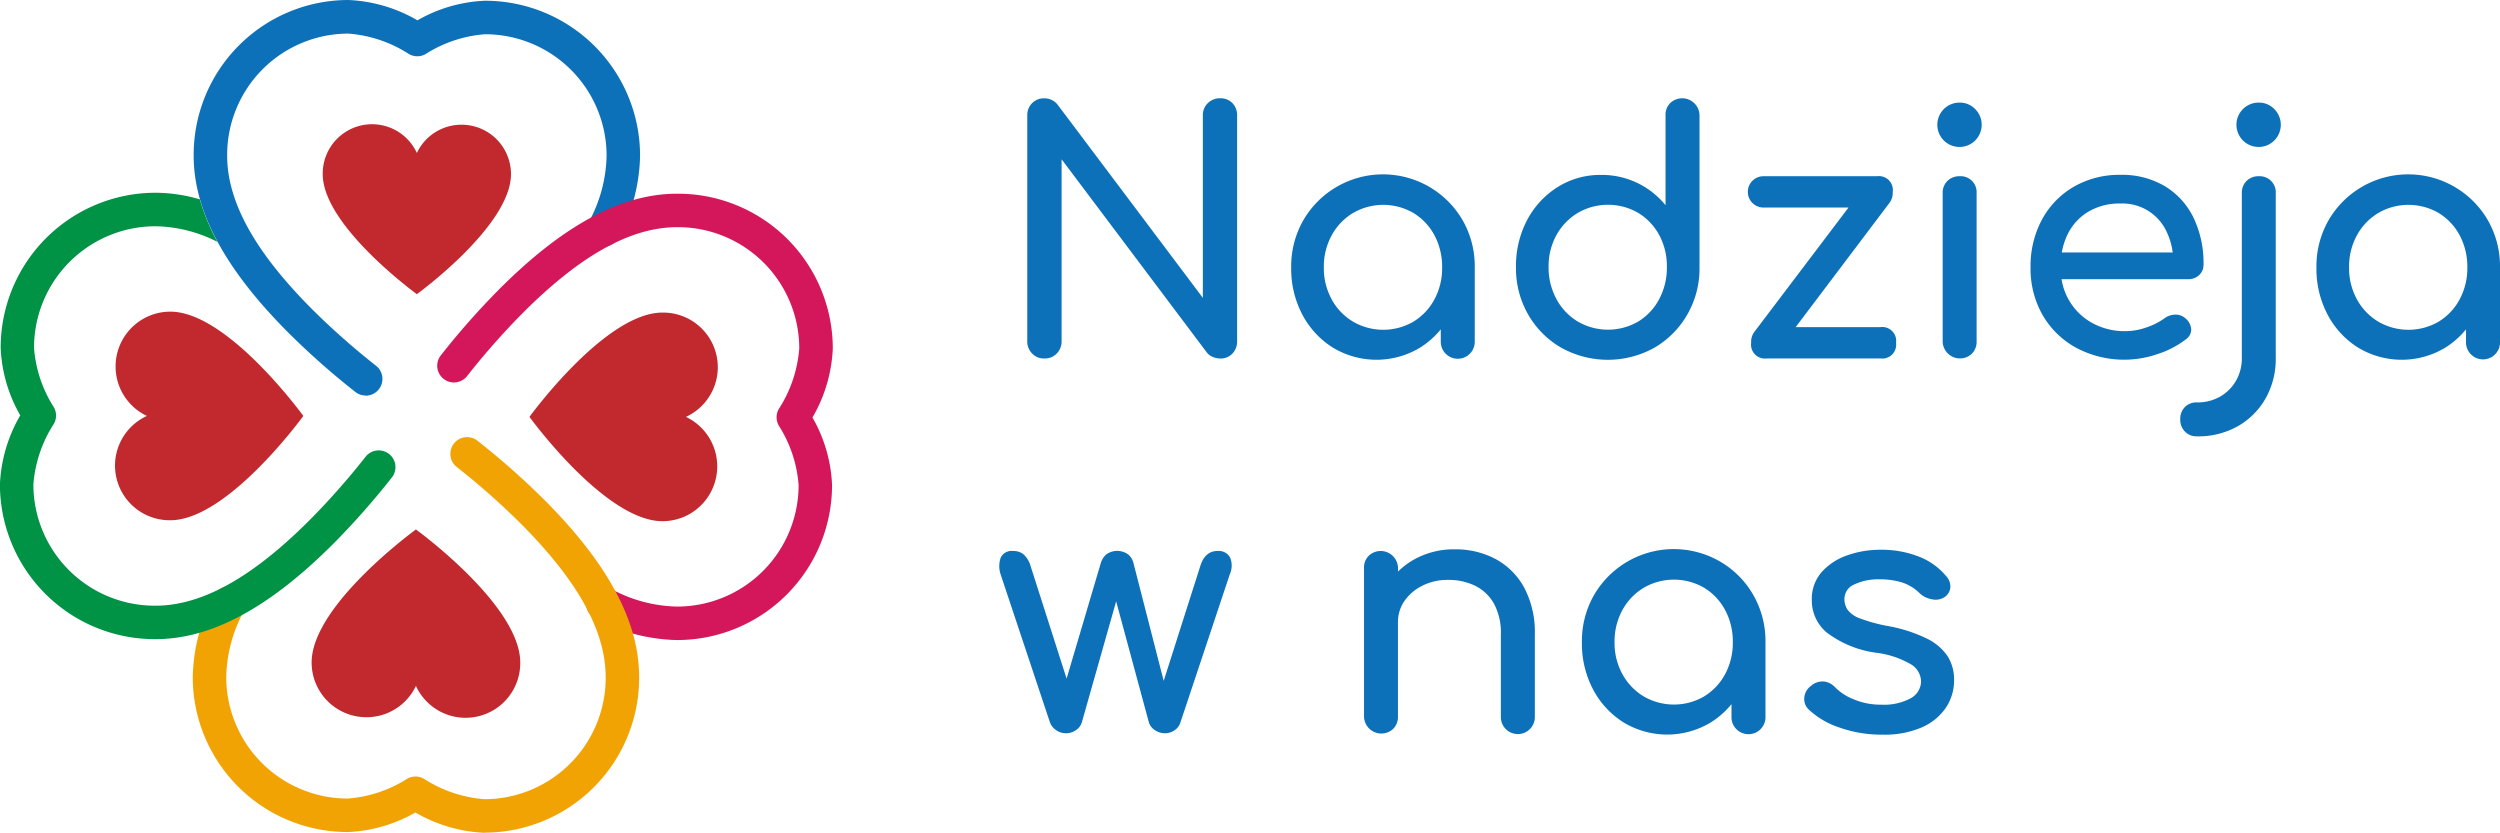 <svg xmlns="http://www.w3.org/2000/svg" width="108.07" height="36" viewBox="0 0 108.07 36">
  <g id="Group_3064" data-name="Group 3064" transform="translate(-85.989 -120.348)">
    <g id="Group_1679" data-name="Group 1679" transform="translate(85.989 120.348)">
      <path id="Path_5696" data-name="Path 5696" d="M126.386,137.446a.721.721,0,0,1-.447-.155,32.99,32.99,0,0,1-2.877-2.543c-2.76-2.76-4.106-5.264-4.112-7.653a6.693,6.693,0,0,1,6.689-6.747,6.473,6.473,0,0,1,2.985.879,6.367,6.367,0,0,1,2.917-.847h.015a6.7,6.7,0,0,1,6.691,6.7,7.742,7.742,0,0,1-.934,3.538.723.723,0,0,1-1.287-.662,6.233,6.233,0,0,0,.774-2.876,5.253,5.253,0,0,0-5.244-5.251h-.015a5.541,5.541,0,0,0-2.566.857.723.723,0,0,1-.716,0,5.6,5.6,0,0,0-2.619-.885,5.246,5.246,0,0,0-5.242,5.292c.006,1.992,1.212,4.162,3.689,6.639a31.51,31.51,0,0,0,2.748,2.428.724.724,0,0,1-.448,1.292Z" transform="translate(-110.578 -120.348)" fill="#0d71b9"/>
      <path id="Path_5697" data-name="Path 5697" d="M170.777,172.605a7.738,7.738,0,0,1-3.538-.935.723.723,0,1,1,.662-1.286,6.23,6.23,0,0,0,2.876.774,5.253,5.253,0,0,0,5.251-5.244V165.9a5.544,5.544,0,0,0-.857-2.566.723.723,0,0,1,0-.716,5.606,5.606,0,0,0,.885-2.619,5.246,5.246,0,0,0-5.245-5.242h-.046c-1.992.006-4.162,1.212-6.639,3.689a31.525,31.525,0,0,0-2.428,2.748.723.723,0,1,1-1.137-.894,32.911,32.911,0,0,1,2.543-2.877c2.76-2.76,5.264-4.106,7.653-4.112A6.693,6.693,0,0,1,177.506,160a6.473,6.473,0,0,1-.879,2.985,6.367,6.367,0,0,1,.847,2.917v.014A6.7,6.7,0,0,1,170.777,172.605Z" transform="translate(-141.506 -144.937)" fill="#d4175b"/>
      <path id="Path_5698" data-name="Path 5698" d="M131.4,211.865a6.476,6.476,0,0,1-2.985-.879,6.369,6.369,0,0,1-2.917.847h-.015a6.7,6.7,0,0,1-6.691-6.7,7.741,7.741,0,0,1,.934-3.538.723.723,0,0,1,1.287.662,6.23,6.23,0,0,0-.774,2.876,5.253,5.253,0,0,0,5.244,5.251h.015a5.544,5.544,0,0,0,2.566-.857.723.723,0,0,1,.716,0,5.6,5.6,0,0,0,2.619.885,5.247,5.247,0,0,0,5.242-5.292c-.006-1.992-1.212-4.162-3.689-6.639a31.527,31.527,0,0,0-2.748-2.428.723.723,0,1,1,.894-1.137,33,33,0,0,1,2.877,2.543c2.76,2.76,4.106,5.264,4.112,7.653a6.693,6.693,0,0,1-6.689,6.747Z" transform="translate(-110.459 -175.865)" fill="#f1a303"/>
      <path id="Path_5699" data-name="Path 5699" d="M146.916,141.511a2.132,2.132,0,0,0-1.933,1.221,2.132,2.132,0,0,0-4.069.916c0,2.238,4.069,5.188,4.069,5.188s4.069-2.95,4.069-5.188A2.136,2.136,0,0,0,146.916,141.511Z" transform="translate(-126.963 -136.12)" fill="#c1292e"/>
      <path id="Path_5700" data-name="Path 5700" d="M105.593,175.752a2.363,2.363,0,0,0,1.353,2.142,2.362,2.362,0,0,0,1.014,4.509c2.48,0,5.749-4.509,5.749-4.509s-3.269-4.508-5.749-4.508A2.367,2.367,0,0,0,105.593,175.752Z" transform="translate(-100.596 -159.914)" fill="#c1292e"/>
      <path id="Path_5701" data-name="Path 5701" d="M141.392,218.574a2.363,2.363,0,0,0,2.142-1.353,2.362,2.362,0,0,0,4.509-1.014c0-2.48-4.509-5.749-4.509-5.749s-4.509,3.269-4.509,5.749A2.367,2.367,0,0,0,141.392,218.574Z" transform="translate(-125.554 -187.57)" fill="#c1292e"/>
      <path id="Path_5702" data-name="Path 5702" d="M184.215,180.194a2.362,2.362,0,0,0-1.353-2.141,2.362,2.362,0,0,0-1.014-4.509c-2.48,0-5.749,4.509-5.749,4.509s3.269,4.509,5.749,4.509A2.367,2.367,0,0,0,184.215,180.194Z" transform="translate(-153.211 -160.032)" fill="#c1292e"/>
      <path id="Path_5703" data-name="Path 5703" d="M92.718,153.15a6.7,6.7,0,0,0-6.7,6.691v.015a6.368,6.368,0,0,0,.847,2.917,6.471,6.471,0,0,0-.879,2.985,6.694,6.694,0,0,0,6.688,6.689h.059c2.389-.007,4.893-1.352,7.653-4.112a33.072,33.072,0,0,0,2.543-2.877.723.723,0,0,0-1.138-.894,31.471,31.471,0,0,1-2.428,2.748c-2.477,2.477-4.647,3.683-6.639,3.689h-.047a5.246,5.246,0,0,1-5.245-5.242,5.6,5.6,0,0,1,.885-2.619.723.723,0,0,0,0-.716,5.543,5.543,0,0,1-.857-2.566v-.015a5.253,5.253,0,0,1,5.251-5.244,6.089,6.089,0,0,1,2.677.675,9.14,9.14,0,0,1-.762-1.839A6.9,6.9,0,0,0,92.718,153.15Z" transform="translate(-85.989 -144.818)" fill="#009245"/>
      <path id="Path_5704" data-name="Path 5704" d="M127.6,157.983l.006.012Z" transform="translate(-117.031 -148.424)" fill="#268133"/>
    </g>
    <g id="Group_1680" data-name="Group 1680" transform="translate(129.189 124.596)">
      <path id="Path_5705" data-name="Path 5705" d="M269.162,137.072a.737.737,0,0,0-.533.209.717.717,0,0,0-.216.54V145.7l-6.279-8.352a.722.722,0,0,0-.576-.274.712.712,0,0,0-.526.209.729.729,0,0,0-.209.54v9.749a.736.736,0,0,0,.209.533.7.7,0,0,0,.526.216.718.718,0,0,0,.54-.216.738.738,0,0,0,.209-.533v-7.862l6.278,8.352a.612.612,0,0,0,.266.195.857.857,0,0,0,.31.065.694.694,0,0,0,.533-.216.752.752,0,0,0,.2-.533v-9.749a.745.745,0,0,0-.2-.54A.707.707,0,0,0,269.162,137.072Z" transform="translate(-259.616 -137.072)" fill="#0d71b9"/>
      <path id="Path_5706" data-name="Path 5706" d="M311.3,157.578a3.684,3.684,0,0,0,.893-.788v.536a.734.734,0,1,0,1.469,0v-3.211a4.005,4.005,0,0,0-.526-2.045,3.98,3.98,0,0,0-6.883,0,4,4,0,0,0-.526,2.045,4.24,4.24,0,0,0,.482,2.037,3.733,3.733,0,0,0,1.318,1.426,3.649,3.649,0,0,0,3.773,0Zm-3.823-2.088a2.789,2.789,0,0,1-.339-1.375,2.822,2.822,0,0,1,.339-1.39,2.547,2.547,0,0,1,.922-.965,2.6,2.6,0,0,1,2.614,0,2.513,2.513,0,0,1,.907.965,2.871,2.871,0,0,1,.331,1.39,2.838,2.838,0,0,1-.331,1.375,2.508,2.508,0,0,1-.907.965,2.6,2.6,0,0,1-2.614,0A2.542,2.542,0,0,1,307.474,155.49Z" transform="translate(-293.111 -146.8)" fill="#0d71b9"/>
      <path id="Path_5707" data-name="Path 5707" d="M349.981,147.851a3.905,3.905,0,0,0,1.418-1.433,4,4,0,0,0,.526-2.045v-6.566a.749.749,0,0,0-1.26-.533.706.706,0,0,0-.209.533v3.888a3.543,3.543,0,0,0-2.779-1.31,3.469,3.469,0,0,0-1.886.526,3.737,3.737,0,0,0-1.318,1.425,4.244,4.244,0,0,0-.482,2.038,4,4,0,0,0,.526,2.045,3.886,3.886,0,0,0,1.425,1.433,4.144,4.144,0,0,0,4.039,0Zm-4.241-2.1a2.832,2.832,0,0,1-.339-1.382,2.782,2.782,0,0,1,.339-1.383,2.563,2.563,0,0,1,.922-.958,2.6,2.6,0,0,1,2.614,0,2.525,2.525,0,0,1,.907.958,2.83,2.83,0,0,1,.331,1.383,2.881,2.881,0,0,1-.331,1.382,2.494,2.494,0,0,1-.907.972,2.6,2.6,0,0,1-2.614,0A2.53,2.53,0,0,1,345.741,145.755Z" transform="translate(-321.658 -137.072)" fill="#0d71b9"/>
      <path id="Path_5708" data-name="Path 5708" d="M389.856,157.539a.6.6,0,0,0-.677-.677h-3.663l4.056-5.372a.721.721,0,0,0,.14-.474.6.6,0,0,0-.677-.677h-4.91a.677.677,0,1,0,0,1.354H387.8l-4.068,5.372a.723.723,0,0,0-.14.474.6.6,0,0,0,.677.677h4.911A.6.6,0,0,0,389.856,157.539Z" transform="translate(-351.093 -146.969)" fill="#0d71b9"/>
      <path id="Path_5709" data-name="Path 5709" d="M417.348,150.339a.726.726,0,0,0-.526.2.707.707,0,0,0-.209.533v6.408a.748.748,0,0,0,1.267.526.725.725,0,0,0,.2-.526v-6.408a.693.693,0,0,0-.734-.734Z" transform="translate(-375.835 -146.969)" fill="#0d71b9"/>
      <path id="Path_5710" data-name="Path 5710" d="M416.714,137.809a.959.959,0,1,0,.67.281A.915.915,0,0,0,416.714,137.809Z" transform="translate(-375.2 -137.622)" fill="#0d71b9"/>
      <path id="Path_5711" data-name="Path 5711" d="M438.52,156.779a.683.683,0,0,0-.259-.475.631.631,0,0,0-.439-.151.82.82,0,0,0-.468.166,2.839,2.839,0,0,1-.756.382,2.731,2.731,0,0,1-.915.166,2.888,2.888,0,0,1-1.454-.36,2.62,2.62,0,0,1-1.313-1.886h5.475a.658.658,0,0,0,.475-.18.6.6,0,0,0,.187-.454,4.531,4.531,0,0,0-.425-2.009,3.239,3.239,0,0,0-1.231-1.368,3.607,3.607,0,0,0-1.93-.5,3.935,3.935,0,0,0-2.016.511,3.636,3.636,0,0,0-1.375,1.411,4.237,4.237,0,0,0-.5,2.081,4.02,4.02,0,0,0,.526,2.066,3.74,3.74,0,0,0,1.454,1.411,4.417,4.417,0,0,0,3.514.266,3.991,3.991,0,0,0,1.217-.634A.511.511,0,0,0,438.52,156.779Zm-4.457-5.069a2.62,2.62,0,0,1,1.4-.36,2.1,2.1,0,0,1,2,1.231,2.905,2.905,0,0,1,.257.885h-4.794a2.971,2.971,0,0,1,.246-.77A2.319,2.319,0,0,1,434.063,151.71Z" transform="translate(-386.999 -146.8)" fill="#0d71b9"/>
      <path id="Path_5712" data-name="Path 5712" d="M460.433,150.339a.726.726,0,0,0-.526.2.707.707,0,0,0-.209.533v7.114a1.937,1.937,0,0,1-.252.994,1.87,1.87,0,0,1-.684.684,1.964,1.964,0,0,1-1.008.252.7.7,0,0,0-.518.2.72.72,0,0,0-.2.533.727.727,0,0,0,.2.526.69.69,0,0,0,.518.209,3.488,3.488,0,0,0,1.771-.439,3.213,3.213,0,0,0,1.2-1.2,3.459,3.459,0,0,0,.439-1.757v-7.114a.693.693,0,0,0-.734-.734Z" transform="translate(-405.988 -146.969)" fill="#0d71b9"/>
      <path id="Path_5713" data-name="Path 5713" d="M467.622,137.809a.959.959,0,1,0,.67.281A.914.914,0,0,0,467.622,137.809Z" transform="translate(-413.178 -137.622)" fill="#0d71b9"/>
      <path id="Path_5714" data-name="Path 5714" d="M487.63,152.07a3.98,3.98,0,0,0-6.883,0,4,4,0,0,0-.526,2.045,4.244,4.244,0,0,0,.482,2.037,3.731,3.731,0,0,0,1.318,1.426,3.648,3.648,0,0,0,3.773,0,3.68,3.68,0,0,0,.893-.788v.536a.735.735,0,1,0,1.469,0v-3.211A4.005,4.005,0,0,0,487.63,152.07Zm-2.124,4.385a2.6,2.6,0,0,1-2.614,0,2.544,2.544,0,0,1-.922-.965,2.792,2.792,0,0,1-.338-1.375,2.824,2.824,0,0,1,.338-1.39,2.549,2.549,0,0,1,.922-.965,2.6,2.6,0,0,1,2.614,0,2.513,2.513,0,0,1,.907.965,2.874,2.874,0,0,1,.331,1.39,2.841,2.841,0,0,1-.331,1.375A2.508,2.508,0,0,1,485.506,156.455Z" transform="translate(-423.286 -146.8)" fill="#0d71b9"/>
      <path id="Path_5715" data-name="Path 5715" d="M265.5,214.118q-.547,0-.749.662l-1.579,4.953-1.3-5.068a.718.718,0,0,0-.238-.4.811.811,0,0,0-.943,0,.819.819,0,0,0-.245.4l-1.471,4.971-1.553-4.855a1.091,1.091,0,0,0-.3-.511.682.682,0,0,0-.453-.151.524.524,0,0,0-.54.281,1.12,1.12,0,0,0-.007.727l2.131,6.394a.7.7,0,0,0,.266.339.723.723,0,0,0,.425.137.745.745,0,0,0,.439-.137.617.617,0,0,0,.252-.339l1.482-5.226,1.413,5.226a.606.606,0,0,0,.259.339.755.755,0,0,0,.432.137.714.714,0,0,0,.432-.137.628.628,0,0,0,.245-.339l2.131-6.394a.913.913,0,0,0,.014-.727A.557.557,0,0,0,265.5,214.118Z" transform="translate(-256.068 -194.548)" fill="#0d71b9"/>
      <path id="Path_5716" data-name="Path 5716" d="M323.835,214.26a3.678,3.678,0,0,0-1.779-.425,3.51,3.51,0,0,0-1.714.418,3.284,3.284,0,0,0-.735.544v-.155a.749.749,0,0,0-1.26-.533.706.706,0,0,0-.209.533v6.422a.749.749,0,0,0,1.267.526.726.726,0,0,0,.2-.526V217a1.6,1.6,0,0,1,.288-.943,2.049,2.049,0,0,1,.778-.655,2.413,2.413,0,0,1,1.094-.245,2.623,2.623,0,0,1,1.174.252,1.905,1.905,0,0,1,.814.77,2.634,2.634,0,0,1,.3,1.339v3.542a.735.735,0,1,0,1.469,0v-3.542a4.12,4.12,0,0,0-.454-2.016A3.067,3.067,0,0,0,323.835,214.26Z" transform="translate(-302.374 -194.337)" fill="#0d71b9"/>
      <path id="Path_5717" data-name="Path 5717" d="M361.207,214.417a3.985,3.985,0,0,0-5.465,1.433,4,4,0,0,0-.526,2.045,4.242,4.242,0,0,0,.482,2.038,3.735,3.735,0,0,0,1.318,1.426,3.648,3.648,0,0,0,3.773,0,3.678,3.678,0,0,0,.893-.788v.536a.735.735,0,1,0,1.469,0v-3.211a4.005,4.005,0,0,0-.526-2.045A3.909,3.909,0,0,0,361.207,214.417Zm-.706,5.818a2.6,2.6,0,0,1-2.614,0,2.544,2.544,0,0,1-.922-.965,2.79,2.79,0,0,1-.338-1.375,2.821,2.821,0,0,1,.338-1.39,2.545,2.545,0,0,1,.922-.965,2.6,2.6,0,0,1,2.614,0,2.511,2.511,0,0,1,.907.965,2.874,2.874,0,0,1,.331,1.39,2.842,2.842,0,0,1-.331,1.375A2.51,2.51,0,0,1,360.5,220.234Z" transform="translate(-330.033 -194.379)" fill="#0d71b9"/>
      <path id="Path_5718" data-name="Path 5718" d="M398.342,217.736a6.424,6.424,0,0,0-1.706-.547,6.9,6.9,0,0,1-1.181-.324,1.149,1.149,0,0,1-.54-.374.834.834,0,0,1-.137-.468.682.682,0,0,1,.439-.633,2.41,2.41,0,0,1,1.073-.216,3.26,3.26,0,0,1,.965.13,1.967,1.967,0,0,1,.778.475,1.028,1.028,0,0,0,.533.259.706.706,0,0,0,.547-.1.559.559,0,0,0,.245-.425.665.665,0,0,0-.187-.482,2.874,2.874,0,0,0-1.166-.835,4.392,4.392,0,0,0-1.685-.3,4.227,4.227,0,0,0-1.411.238,2.616,2.616,0,0,0-1.109.72,1.755,1.755,0,0,0-.432,1.217,1.807,1.807,0,0,0,.655,1.411,4.548,4.548,0,0,0,2.109.864,3.929,3.929,0,0,1,1.548.518.881.881,0,0,1,.41.749.847.847,0,0,1-.453.705,2.428,2.428,0,0,1-1.275.274,2.951,2.951,0,0,1-1.2-.238,2.279,2.279,0,0,1-.785-.511.781.781,0,0,0-.482-.252.753.753,0,0,0-.569.195.694.694,0,0,0-.281.482.627.627,0,0,0,.18.526,3.573,3.573,0,0,0,1.332.785,5.447,5.447,0,0,0,1.865.31,4.055,4.055,0,0,0,1.706-.317,2.424,2.424,0,0,0,1.037-.85,2.117,2.117,0,0,0,.353-1.2,1.884,1.884,0,0,0-.274-1.015A2.281,2.281,0,0,0,398.342,217.736Z" transform="translate(-358.247 -194.379)" fill="#0d71b9"/>
    </g>
  </g>
</svg>

